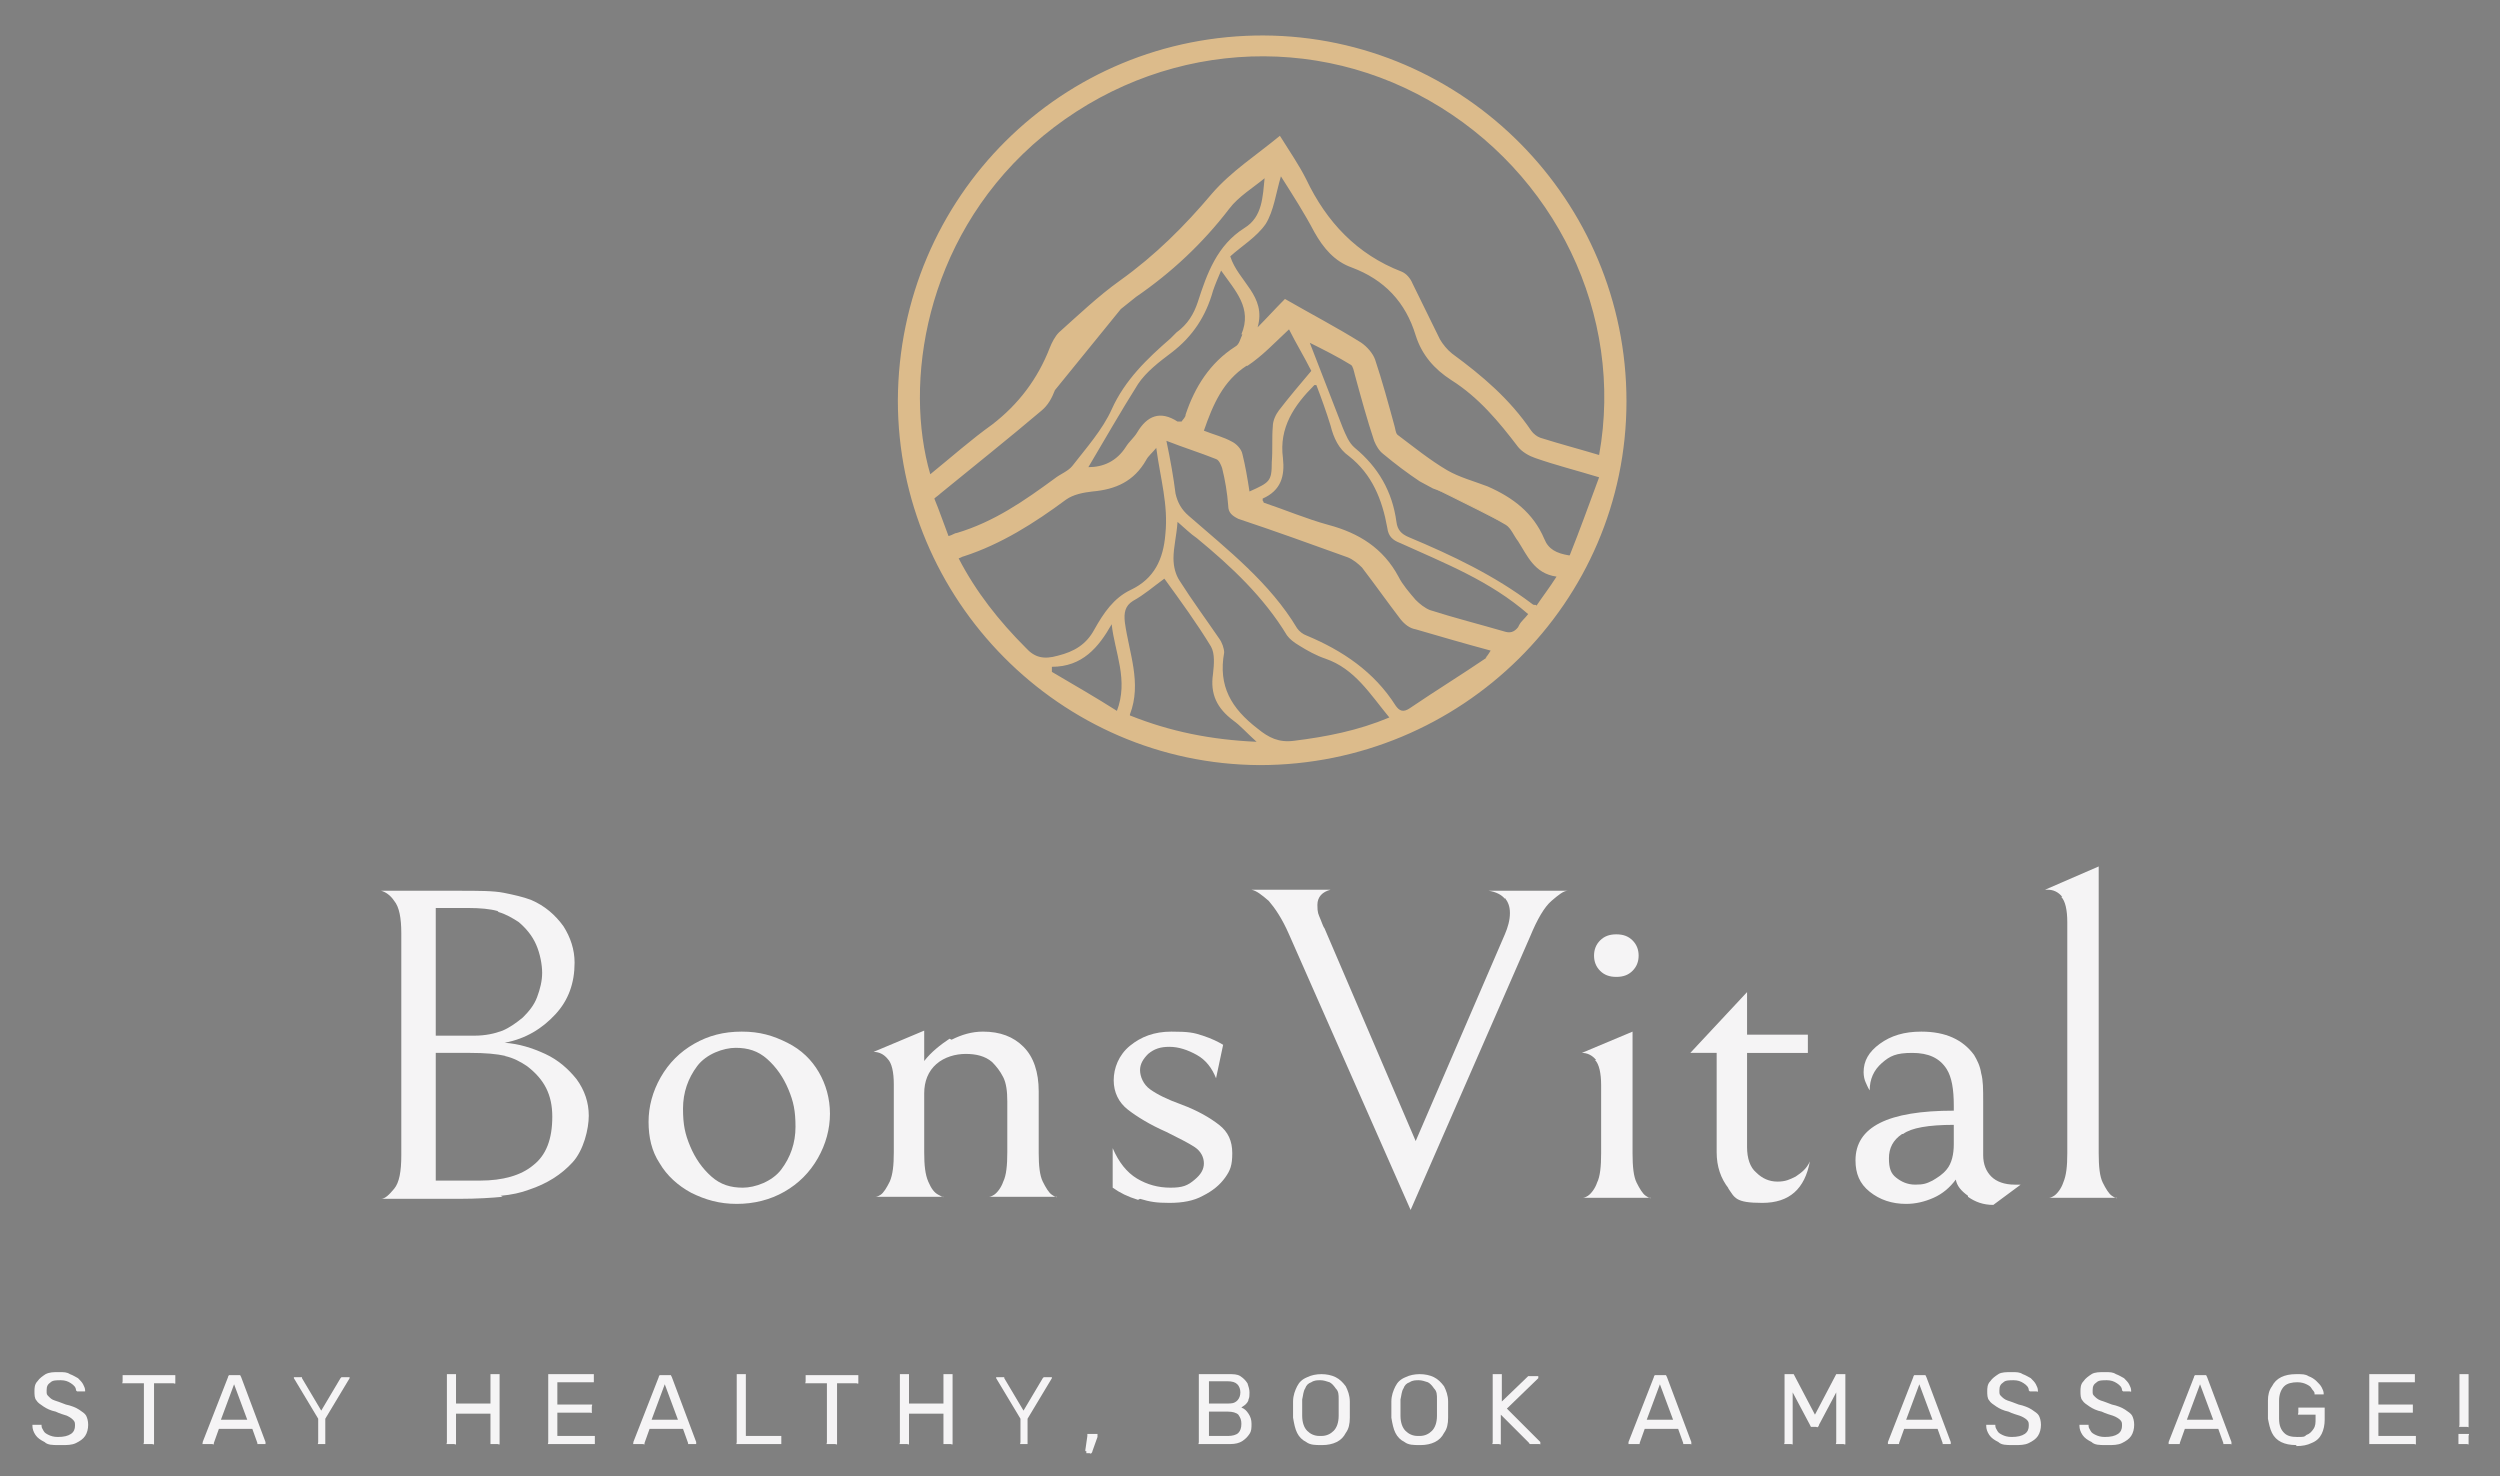 <?xml version="1.0" encoding="UTF-8"?>
<svg id="Ebene_1" data-name="Ebene 1" xmlns="http://www.w3.org/2000/svg" version="1.1" viewBox="0 0 246.7 145.7">
  <rect x="0" y="0" width="246.7" height="145.7" fill="#808080" stroke="none"/>
  <defs>
    <style>
      .cls-1 {
        fill: none;
      }

      .cls-1, .cls-2, .cls-3, .cls-4, .cls-5, .cls-6, .cls-7 {
        stroke-width: 0px;
      }

      .cls-2 {
        fill: #0c4a3a;
      }

      .cls-3 {
        fill: #dcbb8b;
      }

      .cls-4 {
        fill: #d5b787;
      }

      .cls-5 {
        fill: #0d4b3a;
      }

      .cls-6 {
        fill: #084939;
      }

      .cls-7 {
        fill: #f5f4f5;
      }
    </style>
  </defs>
  <g>
    <path class="cls-1" d="M103.9,65.8c0,.2,0,.3,0,.5,2.1,1.3,4.2,2.6,6.5,3.9,1.2-3.1-.3-5.8-.5-8.6-1.3,2.3-2.9,4.2-5.9,4.2Z"/>
    <path class="cls-1" d="M140.1,47.5c.4.3.9.5,1.3.7l-1.3-.7Z"/>
    <path class="cls-1" d="M130.8,65c-.9-.3-1.7-.8-2.6-1.3-.4-.3-.9-.6-1.2-1-2.4-3.7-5.5-6.8-8.9-9.6-.6-.5-1.2-1-1.9-1.6-.2,1.3-.4,2.4-.4,3.6,0,.7.2,1.6.6,2.2,1.2,1.9,2.6,3.8,3.9,5.7.3.4.5,1,.5,1.4-.6,3.3.7,5.6,3.3,7.5,1.2.9,2.1,1.4,3.6,1.2,3.2-.4,6.3-1,9.4-2.3-1.9-2.3-3.4-4.8-6.3-5.8Z"/>
    <path class="cls-1" d="M108.1,62.1c.9-1.6,1.9-3.1,3.6-3.9,2.3-1.2,3.1-3,3.4-5.5.3-2.9-.5-5.6-.9-8.5-.5.5-.8.8-1,1.2-1.2,2-3,2.9-5.3,3.1-.9,0-1.9.3-2.6.8-3.1,2.3-6.4,4.4-10.1,5.6-.1,0-.2.1-.5.2,1.7,3.4,4,6.2,6.6,8.8,1,1,1.9,1.2,3.2.8,1.6-.4,2.8-1.1,3.6-2.6Z"/>
    <path class="cls-1" d="M119.7,66.5c.1-.9.2-2-.2-2.7-1.4-2.3-3-4.5-4.6-6.7-1.1.8-2.1,1.6-3.1,2.2-.9.5-.9,1.2-.8,2.1.4,3,1.7,5.9.5,9.1,4,1.7,8,2.5,12.5,2.6-.9-.9-1.5-1.6-2.3-2.1-1.6-1.1-2.3-2.6-2-4.6Z"/>
    <path class="cls-1" d="M136.8,52.3c-.5-2.8-1.4-5.3-3.8-7.1-1-.8-1.4-1.9-1.8-3-.4-1.4-.9-2.7-1.4-4-.1,0-.2,0-.2,0-2.1,2-3.5,4.2-3.1,7.2.2,1.8-.2,3.2-2,4,0,0,0,.1,0,.2,0,0,0,.1.1.2,2.1.8,4.2,1.7,6.4,2.2,3,.8,5.4,2.3,6.9,5.1.4.8,1.1,1.6,1.7,2.3.4.4.9.8,1.4,1,2.4.7,4.8,1.3,7.3,2.1.7.2,1.1,0,1.4-.4.3-.4.6-.7.9-1.1-3.8-3.2-8.3-5-12.6-7-.7-.3-1.1-.8-1.3-1.5Z"/>
    <path class="cls-1" d="M105.8,46.1c1.4-1.8,3-3.5,3.9-5.6,1.3-2.9,3.5-5,5.8-7,.2-.2.4-.4.6-.6,1-.8,1.6-1.8,2.1-3,.9-2.8,1.9-5.6,4.6-7.3,1.8-1.1,1.9-3.1,2-5-1.2,1-2.6,1.9-3.6,3.1-2.6,3.4-5.6,6.3-9.2,8.7-.5.4-1,.8-1.5,1.2l-6.5,8c-.2.7-.7,1.5-1.3,2-3.3,2.8-6.7,5.4-10,8.2-.2.1-.3.3-.6.5.5,1.2.9,2.5,1.4,3.7.4-.1.6-.2.8-.3,3.6-1.1,6.7-3.2,9.7-5.4.6-.4,1.3-.7,1.7-1.2Z"/>
    <path class="cls-1" d="M149.6,44.1c-1.9-2.5-3.9-4.9-6.6-6.6-1.7-1.1-2.9-2.5-3.5-4.4-1-3.2-3.1-5.5-6.3-6.7-1.7-.7-2.8-1.9-3.7-3.5-1-1.8-2.1-3.5-3.3-5.5-.5,1.7-.6,3.5-1.5,4.7-.8,1.3-2.4,2.2-3.5,3.2.8,2.5,3.7,3.9,2.7,7,.9-.9,1.8-1.9,2.7-2.8,2.6,1.5,5.1,2.8,7.5,4.3.6.4,1.1,1,1.4,1.7.7,2.2,1.3,4.4,1.9,6.5,0,.3.1.7.3.9,1.6,1.2,3.2,2.5,4.9,3.5,1.2.7,2.6,1.1,4,1.6,2.5,1,4.5,2.6,5.6,5.2.4,1,1.2,1.4,2.4,1.6.9-2.5,1.9-5,2.9-7.7-2.3-.7-4.3-1.2-6.3-1.9-.6-.2-1.3-.6-1.7-1.1Z"/>
    <path class="cls-1" d="M141.1,9.9c-12.5-7.1-28.2-5.4-39.1,4.4-10.7,9.6-12.7,23.6-10.1,32.5,2.1-1.7,4.1-3.3,6.1-4.9,2.7-2,4.6-4.5,5.7-7.6.2-.5.5-1.1.9-1.5,2-1.7,3.9-3.6,6-5.1,3.4-2.5,6.3-5.4,9.1-8.6,1.8-2.2,4.4-3.8,6.7-5.7,1,1.6,1.9,2.9,2.6,4.3,2,4.3,5,7.4,9.4,9.1.5.2.9.7,1.1,1.2.9,1.8,1.8,3.7,2.7,5.5.3.5.7,1.1,1.2,1.4,2.9,2.2,5.7,4.5,7.8,7.6.2.3.6.6.9.7,1.9.6,3.8,1.1,5.8,1.7,2.5-13.7-4.3-27.9-16.8-35Z"/>
    <path class="cls-6" d="M129.1,33.5s0,0,0,.1c0,0,0,0,0,0,0,0,0,0,0-.1Z"/>
    <path class="cls-6" d="M125,17.6s0,0-.1,0c0,0,0,0,0,0h.1Z"/>
    <path class="cls-3" d="M124.8,3.5c-20-.1-36.1,15.9-36.2,36,0,19.7,16,35.9,35.7,36,19.9,0,36.2-16,36.2-35.9,0-19.8-16-36-35.8-36.1ZM93.6,52.9c-.5-1.3-.9-2.5-1.4-3.7.2-.2.4-.3.6-.5,3.3-2.7,6.7-5.4,10-8.2.6-.5,1-1.2,1.3-2l6.5-8c.5-.4,1-.8,1.5-1.2,3.5-2.4,6.6-5.3,9.2-8.7.9-1.2,2.4-2.1,3.6-3.1,0,0,0,0,0,0h0s0,0,0,0c0,0,0,0,0,0,0,0,0,0,0,0,0,0,0,0,0,0h-.1s0,0,0,0c0,0,0,0,0,0-.2,1.9-.2,3.9-2,5-2.7,1.7-3.7,4.5-4.6,7.3-.4,1.2-1,2.2-2.1,3-.2.2-.4.4-.6.6-2.3,2-4.5,4.1-5.8,7-.9,2-2.5,3.8-3.9,5.6-.4.5-1.2.8-1.7,1.2-3,2.2-6,4.3-9.7,5.4-.2,0-.4.2-.8.3ZM122.6,33c-.2.4-.3,1-.7,1.2-2.5,1.6-4,4-4.9,6.7,0,.3-.3.5-.4.7-.2,0-.3,0-.4,0-1.7-1.1-3-.6-4,1.1-.3.5-.8.9-1.1,1.4-.9,1.4-2.2,2-3.7,2,1.6-2.7,3.2-5.5,4.9-8.2.8-1.2,2.1-2.2,3.3-3.1,2.1-1.6,3.4-3.6,4.1-6.1.2-.6.5-1.3.8-2,1.4,2,3.1,3.7,2,6.3ZM123.1,36.1c1.5-1,2.7-2.3,4.1-3.6.7,1.4,1.5,2.7,2.2,4.1-1.1,1.3-2.2,2.6-3.2,3.9-.3.4-.6,1-.6,1.6-.1,1.1,0,2.3-.1,3.5,0,1.9-.2,2-2.2,2.9-.2-1.3-.4-2.5-.7-3.7-.1-.5-.6-1-1-1.2-.9-.5-1.8-.7-2.8-1.1.9-2.6,1.9-4.9,4.2-6.4ZM101.2,63.9c-2.6-2.6-4.9-5.5-6.6-8.8.3-.1.4-.2.5-.2,3.7-1.2,7-3.3,10.1-5.6.7-.5,1.7-.7,2.6-.8,2.3-.2,4.1-1,5.3-3.1.2-.4.6-.7,1-1.2.4,3,1.2,5.6.9,8.5-.2,2.5-1.1,4.4-3.4,5.5-1.7.8-2.7,2.3-3.6,3.9-.8,1.5-2,2.2-3.6,2.6-1.4.4-2.3.2-3.2-.8ZM110.3,70.2c-2.2-1.4-4.3-2.6-6.5-3.9,0-.2,0-.3,0-.5,3,0,4.6-1.9,5.9-4.2.3,2.8,1.7,5.5.5,8.6ZM111.5,70.5c1.2-3.1-.1-6.1-.5-9.1-.1-.9,0-1.6.8-2.1,1.1-.6,2-1.4,3.1-2.2,1.6,2.2,3.2,4.4,4.6,6.7.4.7.3,1.8.2,2.7-.3,2,.4,3.4,2,4.6.7.5,1.3,1.2,2.3,2.1-4.5-.2-8.5-1-12.5-2.6ZM127.7,73.1c-1.5.2-2.5-.3-3.6-1.2-2.6-2-3.9-4.2-3.3-7.5,0-.4-.2-1-.5-1.4-1.3-1.9-2.7-3.8-3.9-5.7-.4-.6-.6-1.4-.6-2.2,0-1.1.3-2.2.4-3.6.7.6,1.3,1.2,1.9,1.6,3.4,2.8,6.6,5.8,8.9,9.6.3.4.7.7,1.2,1,.8.5,1.7,1,2.6,1.3,2.9,1,4.4,3.5,6.3,5.8-3.1,1.3-6.2,1.9-9.4,2.3ZM146.7,64.9c-2.5,1.7-5.1,3.3-7.6,5-.6.4-1,.3-1.4-.3-2.1-3.3-5.2-5.4-8.8-6.9-.3-.1-.7-.4-.9-.7-2.7-4.5-6.8-7.7-10.7-11.1-.7-.6-1.1-1.3-1.3-2.2-.2-1.6-.5-3.3-.9-5.2,1.8.7,3.4,1.2,4.9,1.8.3.1.5.6.6.9.3,1.2.5,2.4.6,3.7,0,.7.4,1,1,1.3,3.6,1.2,7.2,2.5,10.8,3.8.5.2,1,.6,1.4,1,1.3,1.7,2.5,3.4,3.8,5.1.4.5.9.9,1.5,1,2.4.7,4.8,1.4,7.4,2.1-.2.3-.3.5-.5.7ZM149.8,61.9c-.4.5-.8.6-1.4.4-2.4-.7-4.8-1.3-7.3-2.1-.5-.2-1-.6-1.4-1-.6-.7-1.3-1.5-1.7-2.3-1.5-2.8-3.9-4.3-6.9-5.1-2.2-.6-4.3-1.5-6.4-2.2,0,0,0-.1-.1-.2,0,0,0-.2,0-.2,1.8-.8,2.2-2.2,2-4-.4-3,1.1-5.2,3.1-7.2,0,0,0,0,.2,0,.5,1.3,1,2.7,1.4,4,.3,1.2.8,2.3,1.8,3,2.3,1.8,3.3,4.3,3.8,7.1.1.8.5,1.2,1.3,1.5,4.4,2,8.8,3.7,12.6,7-.3.4-.7.7-.9,1.1ZM151.6,59.7c-.2,0-.3,0-.4-.1-3.7-2.8-7.9-4.8-12.2-6.6-.7-.3-1.1-.7-1.2-1.5-.4-3-1.8-5.4-4.1-7.3-.6-.5-.9-1.3-1.2-2-1.1-2.8-2.2-5.7-3.3-8.5,0,0,0,0,0,0h0s0,0,0,0c0,0,0,0,0,0,0,0,0,0,0,0,0,0,0,0,0,0,0,0,0,0,0,.1,0,0,0,0,0,0,0,0,0,0,0,0,1.4.7,2.8,1.4,4.1,2.2.2.1.3.6.4,1,.6,2.2,1.2,4.4,1.9,6.5.2.5.5,1,.9,1.3,1.2,1,2.4,1.9,3.6,2.7l1.3.7c.6.2,1.2.5,1.8.8,1.8.9,3.7,1.8,5.4,2.8.5.3.8,1.1,1.2,1.6.9,1.4,1.6,3.2,3.8,3.5-.7,1.1-1.4,2-2,2.9ZM154.8,54.8c-1.2-.2-2-.6-2.4-1.6-1.1-2.6-3.1-4.1-5.6-5.2-1.3-.5-2.8-.9-4-1.6-1.7-1-3.3-2.3-4.9-3.5-.2-.2-.2-.6-.3-.9-.6-2.2-1.2-4.4-1.9-6.5-.2-.6-.8-1.3-1.4-1.7-2.4-1.5-4.9-2.8-7.5-4.3-.9.9-1.8,1.9-2.7,2.8.9-3.1-1.9-4.5-2.7-7,1.1-1,2.6-1.9,3.5-3.2.8-1.3,1-3,1.5-4.7,1.2,1.9,2.3,3.6,3.3,5.5.9,1.6,2,2.9,3.7,3.5,3.2,1.2,5.3,3.4,6.3,6.7.6,1.9,1.8,3.3,3.5,4.4,2.7,1.7,4.7,4.1,6.6,6.6.4.5,1.1.9,1.7,1.1,2,.7,4,1.2,6.3,1.9-1,2.7-1.9,5.2-2.9,7.7ZM152,43.2c-.3-.1-.7-.4-.9-.7-2.1-3.1-4.8-5.4-7.8-7.6-.5-.4-.9-.9-1.2-1.4-.9-1.8-1.8-3.7-2.7-5.5-.2-.5-.6-1-1.1-1.2-4.4-1.7-7.4-4.9-9.4-9.1-.7-1.4-1.6-2.7-2.6-4.3-2.3,1.9-4.8,3.5-6.7,5.7-2.7,3.2-5.6,6.1-9.1,8.6-2.1,1.5-4.1,3.4-6,5.1-.4.4-.7,1-.9,1.5-1.2,3.1-3.1,5.6-5.7,7.6-2.1,1.5-4,3.2-6.1,4.9-2.6-8.9-.6-22.9,10.1-32.5,11-9.8,26.6-11.5,39.1-4.4,12.5,7.1,19.3,21.2,16.8,35-2-.6-3.9-1.1-5.8-1.7Z"/>
    <path class="cls-4" d="M143.2,48.9c-.6-.3-1.2-.5-1.8-.8l7.2,3.6c-1.7-1-3.6-1.9-5.4-2.8Z"/>
    <path class="cls-4" d="M129.1,33.7h0s0,0,0,0c0,0,0,0,0,0,0,0,0,0,0,0Z"/>
    <path class="cls-4" d="M124.8,17.6h0s0,0,0,0c0,0,0,0,0,0,0,0,0,0,0,0Z"/>
    <path class="cls-5" d="M129,33.6s0,0,0,0c0,0,0,0,0-.1,0,0,0,0,0,0Z"/>
    <path class="cls-5" d="M129.1,33.7s0,0,0,0c0,0,0,0,0,0,0,0,0,0,0,0Z"/>
    <path class="cls-5" d="M129.1,33.7s0,0,0,0h0s0,0,0,0c0,0,0,0,0,0Z"/>
    <path class="cls-2" d="M124.9,17.6s0,0,0,0c0,0,0,0,.1,0,0,0,0,0,0,0Z"/>
    <path class="cls-2" d="M124.9,17.6s0,0,0,0c0,0,0,0,0,0,0,0,0,0,0,0Z"/>
    <path class="cls-2" d="M124.9,17.6s0,0,0,0c0,0,0,0,0,0,0,0,0,0,0,0,0,0,0,0,0,0Z"/>
  </g>
  <g>
    <path class="cls-7" d="M49.6,118.1c-1,.1-2.5.2-4.3.2h-7.7c.4,0,.8-.4,1.3-1,.5-.6.7-1.7.7-3.3v-21.9c0-1.5-.2-2.6-.7-3.2-.4-.6-.9-.9-1.3-1h7.6c2,0,3.5,0,4.5.2,1,.2,1.9.4,2.7.7,1.4.6,2.4,1.5,3.2,2.6.7,1.1,1.1,2.3,1.1,3.6,0,2-.6,3.7-1.9,5.1-1.3,1.4-2.9,2.4-5,2.8,1.4.1,2.7.5,4,1.1,1.3.6,2.3,1.5,3.1,2.5.8,1.1,1.2,2.3,1.2,3.6s-.5,3.4-1.6,4.6c-1.1,1.2-2.5,2.1-4.3,2.7-.8.3-1.7.5-2.8.6ZM49.1,89.9c-.7-.2-1.7-.3-2.9-.3h-3.2v12.6h3.8c1.1,0,2-.2,2.8-.5.7-.3,1.4-.8,2-1.3.6-.6,1.1-1.2,1.4-2,.3-.8.5-1.6.5-2.4s-.2-1.9-.6-2.8c-.4-.9-1-1.6-1.7-2.2-.6-.4-1.3-.8-2-1ZM49.9,104.2c-.9-.2-2-.3-3.5-.3h-3.4v12.6h4.4c2.2,0,4-.5,5.2-1.5,1.3-1,1.9-2.6,1.9-4.8s-.8-3.7-2.5-5c-.6-.4-1.3-.8-2.2-1Z"/>
    <path class="cls-7" d="M65.2,106.3c.8-1.4,1.9-2.5,3.3-3.3,1.4-.8,2.9-1.2,4.7-1.2s3.1.4,4.5,1.1,2.4,1.7,3.1,2.9,1.1,2.6,1.1,4.1-.4,3-1.2,4.4c-.8,1.4-1.9,2.5-3.3,3.3-1.4.8-3,1.2-4.7,1.2s-3.1-.4-4.5-1.1c-1.3-.7-2.4-1.7-3.1-2.9-.8-1.2-1.1-2.6-1.1-4.1s.4-3,1.2-4.4ZM77.8,107.5c-.5-1.2-1.2-2.2-2.1-3-.9-.8-1.9-1.1-3.1-1.1s-2.9.6-3.8,1.8c-.9,1.2-1.4,2.6-1.4,4.2s.2,2.5.7,3.7c.5,1.2,1.2,2.2,2.1,3,.9.8,1.9,1.1,3.1,1.1s2.9-.6,3.8-1.8c.9-1.2,1.4-2.6,1.4-4.2s-.2-2.5-.7-3.7Z"/>
    <path class="cls-7" d="M93.9,102.6c1-.5,2-.8,3.1-.8,1.7,0,3,.5,4,1.5,1,1,1.5,2.5,1.5,4.4v6.1c0,1.2.1,2.2.4,2.8.3.6.6,1.1.9,1.3.3.2.5.3.5.2h-6.7c0,0,.2,0,.5-.2.3-.2.7-.7.9-1.3.3-.6.4-1.6.4-2.9v-5c0-1-.1-1.8-.4-2.4-.3-.6-.7-1.1-1.1-1.5-.7-.6-1.6-.8-2.6-.8s-2.1.3-2.9,1c-.8.7-1.2,1.7-1.2,2.9v5.8c0,1.3.1,2.2.4,2.9s.6,1.1,1,1.3c.4.2.5.3.5.2h-6.7c0,0,.2,0,.5-.2.3-.2.6-.7.9-1.3.3-.7.4-1.6.4-2.9v-6.7c0-1.2-.2-2.1-.6-2.5-.4-.5-.9-.7-1.4-.7l5-2.1v3c.7-.9,1.6-1.6,2.5-2.2Z"/>
    <path class="cls-7" d="M112.3,118.4c-1-.3-1.8-.7-2.5-1.2v-3.9c.6,1.4,1.4,2.4,2.4,3,1,.6,2.1.9,3.3.9s1.7-.2,2.4-.8c.6-.5.9-1,.9-1.6s-.3-1.2-.9-1.6c-.6-.4-1.6-.9-2.8-1.5-1.6-.7-2.9-1.5-3.8-2.2-.9-.7-1.4-1.7-1.4-2.9s.5-2.5,1.6-3.4c1.1-.9,2.4-1.4,4.1-1.4s2.2.1,3.1.4c.9.3,1.5.6,2,.9l-.7,3.3c-.4-1-1-1.8-1.9-2.3-.9-.5-1.8-.8-2.7-.8s-1.5.2-2.1.7c-.5.5-.8,1-.8,1.6s.3,1.4,1,1.9c.7.5,1.7,1,3.1,1.5,1.6.6,2.8,1.3,3.7,2,.9.7,1.3,1.6,1.3,2.8s-.2,1.7-.7,2.4c-.5.7-1.2,1.3-2.2,1.8-.9.5-2,.7-3.3.7s-1.9-.1-2.9-.4Z"/>
    <path class="cls-7" d="M148.5,88.7c-.3-.4-.9-.7-1.6-.8h7.8c-.4,0-.9.4-1.6,1-.7.6-1.4,1.8-2.1,3.5l-11.8,27-12-27.2c-.7-1.6-1.4-2.6-2-3.3-.7-.6-1.2-1-1.7-1.1h7.8c-.8.2-1.3.7-1.3,1.5s.1.9.3,1.4c.2.5.3.8.4.9l9,21,8.8-20.4c.3-.7.5-1.4.5-2.1s-.2-1.1-.5-1.5Z"/>
    <path class="cls-7" d="M157.5,104.6c-.4-.5-.9-.7-1.4-.7l5-2.1v12c0,1.3.1,2.3.4,2.9.3.6.6,1.1.9,1.3.3.2.5.3.5.2h-6.7c0,0,.2,0,.5-.2.3-.2.7-.7.9-1.3.3-.6.4-1.6.4-2.9v-6.7c0-1.2-.2-2.1-.6-2.5ZM157.9,95.8c-.4-.4-.6-.9-.6-1.5s.2-1.1.6-1.5c.4-.4.9-.6,1.6-.6s1.2.2,1.6.6c.4.4.6.9.6,1.5s-.2,1.1-.6,1.5c-.4.4-.9.6-1.6.6s-1.2-.2-1.6-.6Z"/>
    <path class="cls-7" d="M170.6,117.3c-.8-1-1.2-2.2-1.2-3.6v-9.8h-2.6l5.6-6v4.2h6v1.8h-6v9.3c0,1.1.3,2,.9,2.5.6.6,1.3.9,2.1.9s1.2-.2,1.8-.5c.6-.4,1.1-.8,1.4-1.5-.5,2.7-2,4.1-4.7,4.1s-2.7-.5-3.4-1.5Z"/>
    <path class="cls-7" d="M194.2,118c-.7-.5-1.1-1-1.2-1.6-.6.8-1.3,1.4-2.2,1.8-.9.4-1.8.6-2.7.6-1.4,0-2.6-.4-3.6-1.2-1-.8-1.4-1.8-1.4-3.1,0-3.3,3.2-4.9,9.7-4.9v-.5c0-1.6-.2-2.8-.7-3.6-.7-1.1-1.8-1.6-3.4-1.6s-2.2.3-3,1c-.8.7-1.2,1.6-1.2,2.7-.2-.3-.3-.6-.4-.8-.1-.2-.2-.6-.2-1,0-1.1.5-2,1.6-2.8s2.4-1.2,4.1-1.2c2.4,0,4.1.8,5.2,2.3.3.5.6,1.1.7,1.8.2.7.2,1.6.2,2.8v5.3c0,.9.3,1.6.8,2.1.5.5,1.3.8,2.3.8h.6l-2.7,2c-1,0-1.8-.3-2.5-.8ZM187.7,111.9c-.9.6-1.3,1.4-1.3,2.4s.2,1.5.7,1.9,1.1.7,1.9.7,1.1-.1,1.7-.4c.5-.3,1-.6,1.4-1.1.5-.6.7-1.5.7-2.5v-1.9c-2.5,0-4.2.3-5,.9Z"/>
    <path class="cls-7" d="M203.5,88.5c-.4-.5-.9-.7-1.4-.7h-.3l5.3-2.3v28.3c0,1.3.1,2.3.4,2.9.3.6.6,1.1.9,1.3.3.2.5.3.5.2h-6.7c0,0,.2,0,.5-.2.3-.2.7-.7.9-1.3.3-.7.4-1.6.4-2.9v-22.8c0-1.2-.2-2.1-.6-2.5Z"/>
  </g>
  <g>
    <path class="cls-7" d="M5.8,142.6c-.6,0-1.1,0-1.4-.3-.4-.2-.7-.4-.9-.7-.2-.3-.3-.6-.3-.9,0,0,0-.1,0-.1s0,0,.2,0h.5c0,0,.1,0,.2,0,0,0,0,0,0,.1,0,.2.1.3.2.5s.3.3.5.4.5.2.9.2c.6,0,1-.1,1.3-.3.3-.2.4-.5.4-.8s0-.4-.2-.6-.4-.3-.6-.4c-.3-.1-.7-.2-1.1-.4-.5-.1-.9-.3-1.2-.5s-.6-.4-.7-.6c-.2-.2-.2-.6-.2-.9s0-.7.3-1c.2-.3.5-.5.8-.7.4-.2.8-.2,1.3-.2s.8,0,1.1.2c.3.1.6.3.8.4.2.2.4.4.5.6.1.2.2.4.2.6,0,0,0,0,0,.1,0,0,0,0-.2,0h-.5s0,0-.1,0c0,0,0,0-.1-.1,0-.3-.2-.5-.5-.7-.3-.2-.6-.3-1-.3s-.8,0-1,.2c-.3.2-.4.4-.4.8s0,.4.2.6.3.3.6.4c.3.1.6.2,1.1.4.5.1,1,.3,1.3.5.3.2.6.4.7.6s.2.5.2.9-.1.8-.3,1.1c-.2.3-.5.5-.9.7-.4.2-.9.2-1.4.2Z"/>
    <path class="cls-7" d="M14.4,142.5c0,0-.1,0-.2,0s0,0,0-.2v-5.8h-1.9c0,0-.1,0-.2,0s0,0,0-.2v-.4c0,0,0-.1,0-.2,0,0,0,0,.2,0h4.8c0,0,.1,0,.2,0,0,0,0,.1,0,.2v.4c0,0,0,.1,0,.2s-.1,0-.2,0h-1.9v5.8c0,0,0,.1,0,.2s-.1,0-.2,0h-.5Z"/>
    <path class="cls-7" d="M20.1,142.5c0,0,0,0-.1,0s0,0,0-.1,0,0,0-.1l2.5-6.4c0,0,0-.1.1-.2,0,0,.1,0,.2,0h.7c0,0,.2,0,.2,0,0,0,0,0,.1.2l2.4,6.4s0,0,0,.1c0,0,0,0,0,.1,0,0,0,0-.1,0h-.5c0,0-.1,0-.2,0,0,0,0,0,0-.1l-.5-1.4h-3.3l-.5,1.4s0,0,0,.1,0,0-.2,0h-.5ZM21.7,140.1h2.7l-1.3-3.5-1.3,3.5Z"/>
    <path class="cls-7" d="M31.6,142.5c0,0-.1,0-.2,0s0,0,0-.2v-2.3l-2.4-4s0,0,0,0c0,0,0,0,0,0,0,0,0,0,0-.1,0,0,0,0,.1,0h.5c0,0,.1,0,.2,0,0,0,0,0,0,.1l1.9,3.2,1.9-3.2c0,0,0,0,.1-.1,0,0,0,0,.2,0h.5c0,0,.1,0,.1,0,0,0,0,0,0,.1s0,0,0,0c0,0,0,0,0,0l-2.4,4v2.3c0,0,0,.1,0,.2,0,0-.1,0-.2,0h-.5Z"/>
    <path class="cls-7" d="M44.3,142.5c0,0-.1,0-.2,0s0,0,0-.2v-6.5c0,0,0-.1,0-.2,0,0,0,0,.2,0h.5c0,0,.1,0,.2,0,0,0,0,.1,0,.2v2.7h3.4v-2.7c0,0,0-.1,0-.2,0,0,0,0,.2,0h.5c0,0,.1,0,.2,0,0,0,0,.1,0,.2v6.5c0,0,0,.1,0,.2s-.1,0-.2,0h-.5c0,0-.1,0-.2,0,0,0,0,0,0-.2v-2.8h-3.4v2.8c0,0,0,.1,0,.2s-.1,0-.2,0h-.5Z"/>
    <path class="cls-7" d="M54.3,142.5c0,0-.1,0-.2,0s0,0,0-.2v-6.5c0,0,0-.1,0-.2,0,0,0,0,.2,0h4.1c0,0,.1,0,.2,0,0,0,0,.1,0,.2v.4c0,0,0,.1,0,.2,0,0,0,0-.2,0h-3.4v2.2h3.2c0,0,.1,0,.2,0s0,.1,0,.2v.4c0,0,0,.1,0,.2s0,0-.2,0h-3.2v2.3h3.5c0,0,.1,0,.2,0,0,0,0,0,0,.2v.4c0,0,0,.1,0,.2,0,0,0,0-.2,0h-4.2Z"/>
    <path class="cls-7" d="M62.6,142.5c0,0,0,0-.1,0s0,0,0-.1,0,0,0-.1l2.5-6.4c0,0,0-.1.1-.2,0,0,.1,0,.2,0h.7c0,0,.2,0,.2,0,0,0,0,0,.1.2l2.4,6.4s0,0,0,.1c0,0,0,0,0,.1,0,0,0,0-.1,0h-.5c0,0-.1,0-.2,0,0,0,0,0,0-.1l-.5-1.4h-3.3l-.5,1.4s0,0,0,.1,0,0-.2,0h-.5ZM64.2,140.1h2.7l-1.3-3.5-1.3,3.5Z"/>
    <path class="cls-7" d="M72.9,142.5c0,0-.1,0-.2,0s0,0,0-.2v-6.5c0,0,0-.1,0-.2,0,0,0,0,.2,0h.5c0,0,.1,0,.2,0,0,0,0,0,0,.2v5.9h3.3c0,0,.1,0,.2,0,0,0,0,.1,0,.2v.4c0,0,0,.1,0,.2,0,0-.1,0-.2,0h-4Z"/>
    <path class="cls-7" d="M81.8,142.5c0,0-.1,0-.2,0s0,0,0-.2v-5.8h-1.9c0,0-.1,0-.2,0s0,0,0-.2v-.4c0,0,0-.1,0-.2,0,0,0,0,.2,0h4.8c0,0,.1,0,.2,0,0,0,0,.1,0,.2v.4c0,0,0,.1,0,.2s-.1,0-.2,0h-1.9v5.8c0,0,0,.1,0,.2s-.1,0-.2,0h-.5Z"/>
    <path class="cls-7" d="M89,142.5c0,0-.1,0-.2,0s0,0,0-.2v-6.5c0,0,0-.1,0-.2,0,0,0,0,.2,0h.5c0,0,.1,0,.2,0,0,0,0,.1,0,.2v2.7h3.4v-2.7c0,0,0-.1,0-.2,0,0,0,0,.2,0h.5c0,0,.1,0,.2,0,0,0,0,.1,0,.2v6.5c0,0,0,.1,0,.2s-.1,0-.2,0h-.5c0,0-.1,0-.2,0,0,0,0,0,0-.2v-2.8h-3.4v2.8c0,0,0,.1,0,.2s-.1,0-.2,0h-.5Z"/>
    <path class="cls-7" d="M100.9,142.5c0,0-.1,0-.2,0s0,0,0-.2v-2.3l-2.4-4s0,0,0,0c0,0,0,0,0,0,0,0,0,0,0-.1,0,0,0,0,.1,0h.5c0,0,.1,0,.2,0,0,0,0,0,0,.1l1.9,3.2,1.9-3.2c0,0,0,0,.1-.1,0,0,0,0,.2,0h.5c0,0,.1,0,.1,0,0,0,0,0,0,.1s0,0,0,0c0,0,0,0,0,0l-2.4,4v2.3c0,0,0,.1,0,.2,0,0-.1,0-.2,0h-.5Z"/>
    <path class="cls-7" d="M107.2,143.2c0,0,0,0-.1,0,0,0,0,0,0-.1l.2-1.4c0,0,0-.1,0-.2,0,0,.1,0,.2,0h.7s0,0,.1,0c0,0,0,0,0,.1s0,.1,0,.2l-.5,1.4c0,0,0,.1-.1.2s-.1,0-.2,0h-.3Z"/>
    <path class="cls-7" d="M118.5,142.5c0,0-.1,0-.2,0s0,0,0-.2v-6.5c0,0,0-.1,0-.2,0,0,0,0,.2,0h2.7c.5,0,.9,0,1.2.2.3.2.5.4.7.7.1.3.2.6.2.9s0,.5-.1.7c0,.2-.2.4-.3.5s-.3.2-.4.3c.3.1.5.3.7.6s.3.6.3,1,0,.7-.2,1c-.2.3-.4.5-.7.7-.3.2-.7.3-1.2.3h-2.8ZM119.3,138.5h1.8c.4,0,.7,0,1-.3.2-.2.3-.5.3-.8s-.1-.6-.3-.8c-.2-.2-.5-.3-1-.3h-1.8v2.1ZM119.3,141.7h1.9c.4,0,.8-.1,1-.3.2-.2.3-.5.3-.9s-.1-.6-.3-.9c-.2-.2-.6-.3-1-.3h-1.9v2.4Z"/>
    <path class="cls-7" d="M130.4,142.6c-.6,0-1.1,0-1.5-.3-.4-.2-.7-.5-.9-.9-.2-.4-.3-.9-.4-1.5,0-.3,0-.6,0-.8s0-.5,0-.8c0-.6.2-1.1.4-1.5s.5-.7,1-.9c.4-.2.9-.3,1.4-.3s1,.1,1.4.3c.4.2.7.5,1,.9.2.4.4.9.4,1.5,0,.3,0,.6,0,.8s0,.5,0,.8c0,.6-.1,1.1-.4,1.5-.2.4-.5.7-.9.9-.4.2-.9.3-1.4.3ZM130.4,141.7c.5,0,.9-.2,1.2-.5.3-.3.5-.8.5-1.5,0-.3,0-.6,0-.8s0-.5,0-.8c0-.5,0-.8-.3-1.1-.2-.3-.4-.5-.6-.6-.3-.1-.6-.2-.9-.2s-.6,0-.9.2c-.3.1-.5.3-.6.6-.2.3-.2.7-.3,1.1,0,.3,0,.6,0,.8s0,.5,0,.8c0,.7.2,1.2.5,1.5.3.3.7.5,1.2.5Z"/>
    <path class="cls-7" d="M140.1,142.6c-.6,0-1.1,0-1.5-.3-.4-.2-.7-.5-.9-.9-.2-.4-.3-.9-.4-1.5,0-.3,0-.6,0-.8s0-.5,0-.8c0-.6.2-1.1.4-1.5.2-.4.5-.7,1-.9.4-.2.9-.3,1.4-.3s1,.1,1.4.3c.4.2.7.5,1,.9.2.4.4.9.4,1.5,0,.3,0,.6,0,.8s0,.5,0,.8c0,.6-.1,1.1-.4,1.5-.2.4-.5.7-.9.9-.4.2-.9.3-1.4.3ZM140.1,141.7c.5,0,.9-.2,1.2-.5.3-.3.5-.8.5-1.5,0-.3,0-.6,0-.8s0-.5,0-.8c0-.5,0-.8-.3-1.1-.2-.3-.4-.5-.6-.6-.3-.1-.6-.2-.9-.2s-.6,0-.9.2c-.3.1-.5.3-.6.6-.2.3-.2.7-.3,1.1,0,.3,0,.6,0,.8s0,.5,0,.8c0,.7.2,1.2.5,1.5.3.3.7.5,1.2.5Z"/>
    <path class="cls-7" d="M147.5,142.5c0,0-.1,0-.2,0s0,0,0-.2v-6.5c0,0,0-.1,0-.2,0,0,0,0,.2,0h.5c0,0,.1,0,.2,0,0,0,0,.1,0,.2v2.5l2.6-2.5s0,0,.1,0c0,0,.1,0,.3,0h.5c0,0,0,0,.1,0,0,0,0,0,0,.1s0,0,0,.1l-3.1,3,3.3,3.3s0,0,0,.1,0,0,0,.1,0,0-.1,0h-.6c-.1,0-.2,0-.3,0,0,0-.1,0-.1-.1l-2.8-2.8v2.7c0,0,0,.1,0,.2s-.1,0-.2,0h-.5Z"/>
    <path class="cls-7" d="M160.8,142.5c0,0,0,0-.1,0,0,0,0,0,0-.1s0,0,0-.1l2.5-6.4c0,0,0-.1.1-.2,0,0,.1,0,.2,0h.7c0,0,.2,0,.2,0,0,0,0,0,.1.2l2.4,6.4s0,0,0,.1c0,0,0,0,0,.1s0,0-.1,0h-.5c0,0-.1,0-.2,0,0,0,0,0,0-.1l-.5-1.4h-3.3l-.5,1.4s0,0,0,.1c0,0,0,0-.2,0h-.5ZM162.4,140.1h2.7l-1.3-3.5-1.3,3.5Z"/>
    <path class="cls-7" d="M176.3,142.5c0,0-.1,0-.2,0s0,0,0-.2v-6.5c0,0,0-.1,0-.2,0,0,0,0,.2,0h.5c0,0,.1,0,.2,0,0,0,0,0,0,0l2.1,4,2.1-4s0,0,0,0c0,0,0,0,.2,0h.5c0,0,.1,0,.2,0,0,0,0,.1,0,.2v6.5c0,0,0,.1,0,.2s-.1,0-.2,0h-.5c0,0-.1,0-.2,0s0,0,0-.2v-4.9l-1.7,3.2c0,0,0,.1-.1.2s-.1,0-.2,0h-.3c0,0-.2,0-.2,0,0,0,0,0-.1-.2l-1.7-3.2v4.9c0,0,0,.1,0,.2s0,0-.2,0h-.5Z"/>
    <path class="cls-7" d="M186.4,142.5c0,0,0,0-.1,0,0,0,0,0,0-.1s0,0,0-.1l2.5-6.4c0,0,0-.1.1-.2,0,0,.1,0,.2,0h.7c0,0,.2,0,.2,0,0,0,0,0,.1.2l2.4,6.4s0,0,0,.1c0,0,0,0,0,.1,0,0,0,0-.1,0h-.5c0,0-.1,0-.2,0,0,0,0,0,0-.1l-.5-1.4h-3.3l-.5,1.4s0,0,0,.1c0,0,0,0-.2,0h-.5ZM188,140.1h2.7l-1.3-3.5-1.3,3.5Z"/>
    <path class="cls-7" d="M198.6,142.6c-.6,0-1.1,0-1.4-.3-.4-.2-.7-.4-.9-.7-.2-.3-.3-.6-.3-.9,0,0,0-.1,0-.1,0,0,0,0,.2,0h.5c0,0,.1,0,.2,0,0,0,0,0,0,.1,0,.2.1.3.2.5.1.2.3.3.5.4s.5.2.9.2c.6,0,1-.1,1.3-.3.3-.2.4-.5.4-.8s0-.4-.2-.6c-.1-.1-.4-.3-.7-.4s-.7-.2-1.1-.4c-.5-.1-.9-.3-1.2-.5-.3-.2-.6-.4-.7-.6-.2-.2-.2-.6-.2-.9s0-.7.3-1c.2-.3.5-.5.8-.7s.8-.2,1.3-.2.8,0,1.1.2c.3.1.6.3.8.4.2.2.4.4.5.6.1.2.2.4.2.6,0,0,0,0,0,.1s0,0-.2,0h-.5s0,0-.1,0c0,0,0,0-.1-.1,0-.3-.2-.5-.5-.7-.3-.2-.6-.3-1-.3s-.8,0-1,.2c-.3.2-.4.4-.4.8s0,.4.2.6c.1.1.3.3.6.4.3.1.6.2,1.1.4.5.1,1,.3,1.3.5.3.2.6.4.7.6s.2.5.2.9-.1.8-.3,1.1c-.2.3-.5.5-.9.7-.4.2-.9.2-1.4.2Z"/>
    <path class="cls-7" d="M207.8,142.6c-.6,0-1.1,0-1.4-.3-.4-.2-.7-.4-.9-.7-.2-.3-.3-.6-.3-.9,0,0,0-.1,0-.1,0,0,0,0,.2,0h.5c0,0,.1,0,.2,0,0,0,0,0,0,.1,0,.2.1.3.2.5.1.2.3.3.5.4s.5.2.9.2c.6,0,1-.1,1.3-.3.3-.2.4-.5.4-.8s0-.4-.2-.6c-.1-.1-.4-.3-.7-.4s-.7-.2-1.1-.4c-.5-.1-.9-.3-1.2-.5-.3-.2-.6-.4-.7-.6-.2-.2-.2-.6-.2-.9s0-.7.3-1c.2-.3.5-.5.8-.7s.8-.2,1.3-.2.8,0,1.1.2c.3.1.6.3.8.4.2.2.4.4.5.6.1.2.2.4.2.6,0,0,0,0,0,.1s0,0-.2,0h-.5s0,0-.1,0c0,0,0,0-.1-.1,0-.3-.2-.5-.5-.7-.3-.2-.6-.3-1-.3s-.8,0-1,.2c-.3.2-.4.4-.4.8s0,.4.2.6c.1.1.3.3.6.4.3.1.6.2,1.1.4.5.1,1,.3,1.3.5.3.2.6.4.7.6s.2.5.2.9-.1.8-.3,1.1c-.2.3-.5.5-.9.7-.4.2-.9.2-1.4.2Z"/>
    <path class="cls-7" d="M214.1,142.5c0,0,0,0-.1,0,0,0,0,0,0-.1s0,0,0-.1l2.5-6.4c0,0,0-.1.1-.2,0,0,.1,0,.2,0h.7c0,0,.2,0,.2,0,0,0,0,0,.1.2l2.4,6.4s0,0,0,.1c0,0,0,0,0,.1s0,0-.1,0h-.5c0,0-.1,0-.2,0,0,0,0,0,0-.1l-.5-1.4h-3.3l-.5,1.4s0,0,0,.1c0,0,0,0-.2,0h-.5ZM215.7,140.1h2.7l-1.3-3.5-1.3,3.5Z"/>
    <path class="cls-7" d="M226.6,142.6c-.6,0-1.1-.1-1.5-.3-.4-.2-.7-.5-.9-.9s-.3-.9-.4-1.4c0-.3,0-.6,0-.9s0-.6,0-.9c0-.5.1-1,.4-1.4.2-.4.5-.7.9-.9s.9-.3,1.5-.3.9,0,1.2.2c.3.1.6.3.8.5.2.2.4.4.5.6.1.2.2.4.2.6,0,0,0,.1,0,.1,0,0,0,0-.2,0h-.6c0,0-.1,0-.1,0,0,0,0,0,0-.1,0-.2-.2-.3-.3-.5-.1-.2-.3-.3-.5-.4-.2-.1-.5-.2-.9-.2-.5,0-1,.1-1.3.4s-.5.8-.5,1.4c0,.6,0,1.2,0,1.8,0,.7.2,1.1.5,1.4.3.3.7.4,1.3.4s.7,0,.9-.2c.3-.1.5-.3.7-.6.2-.3.2-.6.2-1v-.4h-1.5c0,0-.1,0-.2,0s0-.1,0-.2v-.3c0,0,0-.1,0-.2,0,0,0,0,.2,0h2.2c0,0,.1,0,.2,0,0,0,0,.1,0,.2v1c0,.5-.1,1-.3,1.4-.2.4-.5.7-1,.9-.4.2-.9.3-1.5.3Z"/>
    <path class="cls-7" d="M234,142.5c0,0-.1,0-.2,0,0,0,0,0,0-.2v-6.5c0,0,0-.1,0-.2,0,0,0,0,.2,0h4.1c0,0,.1,0,.2,0,0,0,0,.1,0,.2v.4c0,0,0,.1,0,.2,0,0,0,0-.2,0h-3.4v2.2h3.2c0,0,.1,0,.2,0,0,0,0,.1,0,.2v.4c0,0,0,.1,0,.2,0,0,0,0-.2,0h-3.2v2.3h3.5c0,0,.1,0,.2,0,0,0,0,0,0,.2v.4c0,0,0,.1,0,.2s0,0-.2,0h-4.2Z"/>
    <path class="cls-7" d="M242.8,142.5c0,0-.1,0-.2,0,0,0,0,0,0-.2v-.6c0,0,0-.1,0-.2,0,0,0,0,.2,0h.6c0,0,.1,0,.2,0s0,.1,0,.2v.6c0,0,0,.1,0,.2s0,0-.2,0h-.6ZM242.9,140.8c0,0-.1,0-.2,0s0,0,0-.2v-4.8c0,0,0-.1,0-.2,0,0,0,0,.2,0h.5c0,0,.1,0,.2,0,0,0,0,0,0,.2v4.8c0,0,0,.1,0,.2s0,0-.2,0h-.5Z"/>
  </g>
</svg>